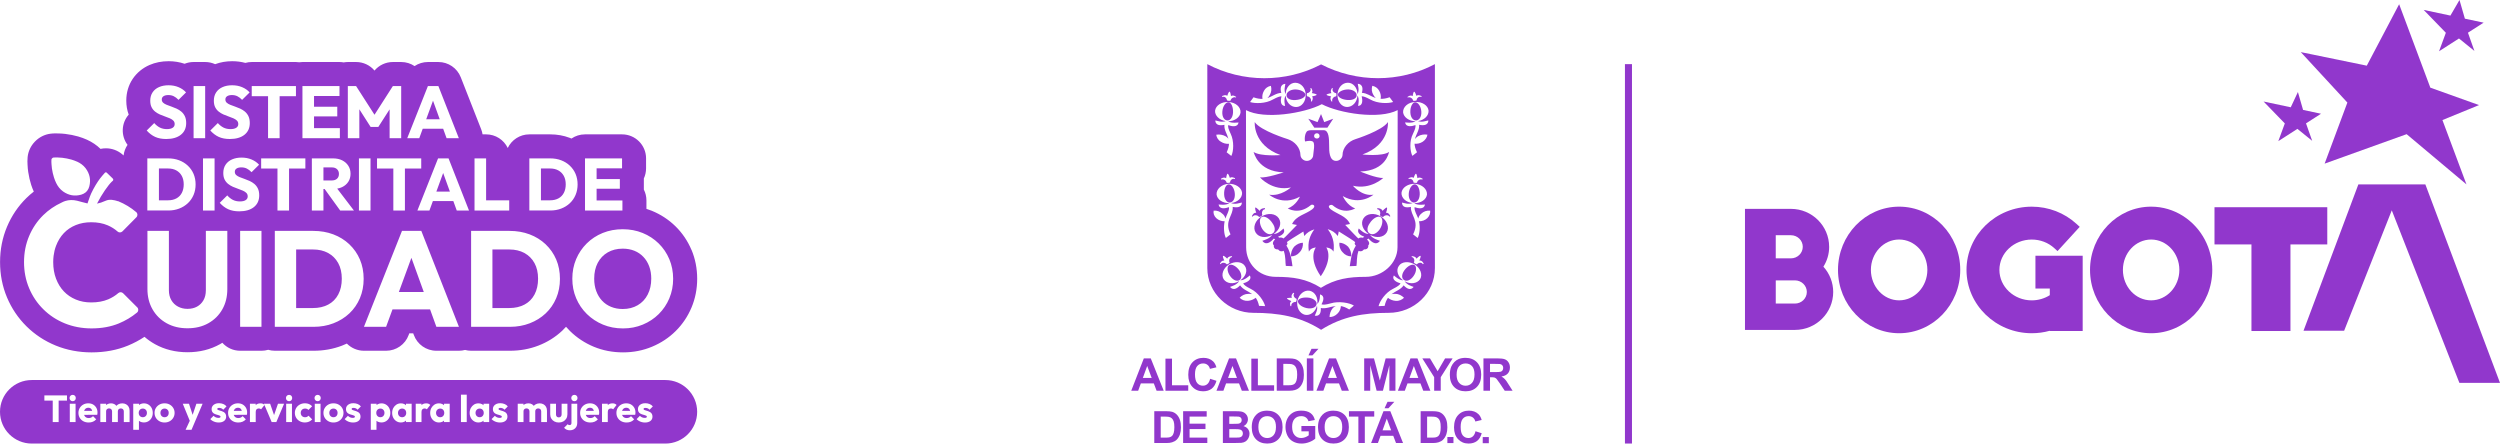 <?xml version="1.0" encoding="UTF-8"?>
<svg id="Capa_1" data-name="Capa 1" xmlns="http://www.w3.org/2000/svg" viewBox="0 0 1409.62 250.1">
  <defs>
    <style>
      .cls-1 {
        fill: #9137cc;
      }
    </style>
  </defs>
  <g>
    <g>
      <path class="cls-1" d="M135.38,230.21c-.33-.21-.74-.31-1.22-.31-.51,0-.95.12-1.33.35-.37.23-.66.56-.87.99-.07.13-.12.27-.16.41h4.51c-.04-.2-.1-.39-.17-.55-.17-.39-.43-.68-.76-.89Z"/>
      <path class="cls-1" d="M189.23,230.67c-.34-.21-.77-.31-1.22-.31s-.86.1-1.21.31c-.35.2-.63.49-.83.86-.2.37-.3.81-.3,1.28s.1.89.3,1.27c.2.37.48.66.83.87.35.21.75.31,1.21.31s.88-.1,1.23-.31c.36-.2.63-.49.82-.87s.29-.8.29-1.29-.1-.91-.3-1.27-.47-.64-.82-.85Z"/>
      <path class="cls-1" d="M94.01,230.67c-.34-.21-.77-.31-1.22-.31s-.86.1-1.21.31c-.35.2-.63.49-.83.86s-.3.81-.3,1.28.1.89.3,1.27c.2.37.48.66.83.87.35.21.75.31,1.21.31s.88-.1,1.23-.31c.36-.2.63-.49.82-.87s.29-.8.29-1.29-.1-.91-.3-1.27c-.2-.36-.47-.64-.82-.85Z"/>
      <path class="cls-1" d="M271.66,230.67c-.35-.21-.75-.31-1.2-.31s-.85.1-1.2.31c-.35.2-.62.49-.83.86-.21.37-.31.81-.31,1.28s.1.89.3,1.26c.2.37.48.66.83.87.35.21.75.32,1.19.32h0c.69,0,1.25-.22,1.68-.69.43-.47.64-1.05.64-1.76,0-.49-.1-.91-.29-1.28s-.46-.65-.81-.86Z"/>
      <path class="cls-1" d="M81.73,230.67c-.35-.21-.75-.31-1.2-.31s-.85.1-1.2.31c-.35.2-.62.49-.82.86s-.3.81-.3,1.28.1.89.29,1.26.47.66.82.87c.35.21.75.32,1.19.32s.87-.11,1.22-.32c.35-.21.62-.5.82-.87.2-.37.3-.77.3-1.26s-.1-.91-.3-1.28-.47-.65-.82-.86Z"/>
      <path class="cls-1" d="M249.4,230.67c-.35-.21-.75-.31-1.2-.31s-.85.1-1.2.31c-.35.2-.62.49-.83.86-.21.37-.31.81-.31,1.28s.1.89.3,1.26c.2.37.48.66.83.87.35.21.75.32,1.19.32.69,0,1.25-.23,1.68-.69.43-.47.64-1.05.64-1.76,0-.49-.1-.91-.29-1.28s-.46-.65-.81-.86Z"/>
      <path class="cls-1" d="M227.94,230.67c-.35-.21-.75-.31-1.2-.31s-.85.1-1.2.31c-.35.2-.62.49-.83.86-.21.37-.31.81-.31,1.28s.1.89.3,1.26.48.66.83.87c.35.21.75.32,1.19.32.69,0,1.25-.23,1.68-.69.43-.47.64-1.05.64-1.76,0-.49-.1-.91-.29-1.28s-.46-.65-.81-.86Z"/>
      <path class="cls-1" d="M215.67,230.67c-.35-.21-.75-.31-1.2-.31s-.85.1-1.2.31c-.35.2-.62.49-.82.86s-.3.81-.3,1.28.1.89.29,1.26.47.66.82.87c.35.21.75.32,1.19.32s.87-.11,1.22-.32c.35-.21.62-.5.82-.87.2-.37.3-.77.3-1.26s-.1-.91-.3-1.28-.47-.65-.82-.86Z"/>
      <path class="cls-1" d="M51.02,230.21c-.33-.21-.74-.31-1.22-.31-.51,0-.95.12-1.33.35-.37.23-.66.56-.87.99-.07.13-.12.27-.16.41h4.51c-.04-.2-.1-.39-.17-.55-.17-.39-.43-.68-.76-.89Z"/>
      <path class="cls-1" d="M333.89,230.21c-.33-.21-.74-.31-1.22-.31-.51,0-.95.12-1.33.35-.37.23-.66.56-.87.99-.07.13-.12.27-.16.41h4.51c-.04-.2-.1-.39-.17-.55-.17-.39-.43-.68-.76-.89Z"/>
      <path class="cls-1" d="M354.35,230.21c-.33-.21-.74-.31-1.22-.31-.51,0-.95.12-1.33.35-.37.23-.66.56-.87.99-.07.13-.12.27-.16.41h4.51c-.04-.2-.1-.39-.17-.55-.17-.39-.43-.68-.76-.89Z"/>
      <path class="cls-1" d="M375.18,214.28H17.91c-9.89,0-17.91,8.02-17.91,17.91s8.02,17.91,17.91,17.91h357.27c9.89,0,17.91-8.02,17.91-17.91s-8.02-17.91-17.91-17.91ZM37.77,225.87h-4.7v12.12h-3.34v-12.12h-4.71v-2.91h12.75v2.91ZM42.61,237.98h-3.26v-10.34h3.26v10.34ZM42.25,225.7c-.33.35-.75.52-1.26.52s-.94-.17-1.27-.52c-.33-.35-.5-.76-.5-1.27s.17-.94.5-1.28c.34-.34.76-.51,1.27-.51s.93.17,1.26.51c.33.34.49.78.49,1.28s-.16.92-.49,1.27ZM54.94,233.18c-.02.2-.06.44-.12.71l-7.4.02c.05.16.11.32.18.46.22.43.54.77.94,1,.41.23.89.35,1.44.35.51,0,.97-.09,1.38-.27.42-.18.78-.45,1.09-.8l1.79,1.79c-.51.6-1.13,1.04-1.85,1.34-.72.3-1.51.45-2.38.45-1.12,0-2.12-.23-2.99-.69-.87-.46-1.55-1.11-2.05-1.93-.49-.82-.74-1.75-.74-2.79s.24-1.96.73-2.78c.49-.82,1.15-1.46,1.99-1.93.84-.47,1.81-.7,2.83-.7s1.92.22,2.7.66h-.02c.78.45,1.39,1.06,1.84,1.84.45.78.67,1.67.67,2.68,0,.19,0,.38-.03.59ZM73.07,237.99h-3.26v-6.04c0-.52-.16-.93-.48-1.22-.32-.29-.71-.44-1.18-.44-.32,0-.61.07-.87.2-.26.13-.46.32-.61.56-.15.24-.22.54-.22.89v6.04h-3.26v-6.04c0-.52-.16-.93-.48-1.22-.32-.29-.71-.44-1.18-.44-.32,0-.61.07-.87.2-.26.13-.46.32-.61.56-.15.24-.22.54-.22.89v6.04h-3.26v-10.34h3.26v.77c.21-.19.45-.36.72-.5.61-.32,1.29-.48,2.06-.48.73,0,1.38.16,1.95.49.42.24.77.55,1.07.93.32-.36.69-.66,1.12-.89.64-.35,1.38-.52,2.18-.52s1.5.17,2.12.5h.01c.62.34,1.11.81,1.47,1.43.36.61.54,1.35.54,2.22v6.41ZM85.49,235.58c-.44.81-1.03,1.45-1.79,1.92-.76.47-1.63.7-2.61.7-.7,0-1.34-.13-1.92-.4-.31-.14-.58-.31-.83-.51v5.07h-3.21v-14.71h3.26v.71c.24-.19.5-.36.79-.5.59-.29,1.22-.43,1.92-.43.98,0,1.85.23,2.61.7h-.01c.76.46,1.36,1.1,1.79,1.91s.65,1.73.65,2.77-.22,1.96-.65,2.77ZM97.7,235.57c-.49.83-1.17,1.47-2.02,1.95-.85.47-1.83.71-2.89.71s-2.02-.23-2.88-.71c-.86-.48-1.53-1.13-2.03-1.95-.49-.83-.74-1.74-.74-2.77s.24-1.94.74-2.75c.49-.81,1.17-1.45,2.02-1.93.85-.47,1.82-.71,2.89-.71s2.04.23,2.89.7c.85.47,1.52,1.11,2.02,1.93s.75,1.74.75,2.76-.25,1.95-.75,2.77ZM109.82,238.03l-1.83,4.32h-3.35l2.36-5.08-3.95-9.63h3.51l2.06,6.28,2.11-6.28h3.51l-4.42,10.39ZM122.78,230.14c-.19.11-.28.26-.28.46,0,.21.12.38.36.51.24.13.56.24.94.34.38.1.78.22,1.21.36.42.14.83.33,1.21.57.39.24.7.57.94.97.24.41.36.94.36,1.59,0,1-.38,1.8-1.14,2.4-.76.59-1.79.89-3.08.89-.61,0-1.21-.07-1.8-.23-.59-.16-1.14-.38-1.64-.67-.51-.29-.94-.63-1.29-1.01l1.85-1.87c.34.37.74.65,1.21.86.47.21.98.31,1.53.31.38,0,.67-.06.88-.17.21-.12.31-.27.31-.47,0-.26-.12-.46-.37-.59s-.57-.25-.95-.36c-.38-.11-.78-.22-1.21-.35-.42-.13-.83-.3-1.21-.53-.39-.23-.7-.55-.94-.95-.24-.4-.36-.92-.36-1.54,0-.66.17-1.24.51-1.73.34-.49.83-.88,1.45-1.16.62-.29,1.31-.43,2.19-.43s1.7.16,2.44.46c.75.3,1.35.75,1.82,1.35l-1.85,1.87c-.33-.38-.7-.65-1.1-.81-.4-.15-.81-.23-1.18-.23s-.65.05-.83.16h.02ZM139.31,233.18c-.02.2-.06.44-.12.71l-7.4.02c.05.16.11.32.18.46.22.43.54.77.94,1,.41.23.89.35,1.44.35.51,0,.97-.09,1.38-.27.42-.18.78-.45,1.09-.8l1.79,1.79c-.51.6-1.13,1.04-1.85,1.34-.72.3-1.51.45-2.38.45-1.12,0-2.12-.23-2.99-.69-.87-.46-1.55-1.11-2.05-1.93-.49-.82-.74-1.75-.74-2.79s.24-1.96.73-2.78,1.15-1.46,1.99-1.93c.84-.47,1.81-.7,2.83-.7s1.92.22,2.7.66h-.02c.78.45,1.39,1.06,1.84,1.84.45.78.67,1.67.67,2.68,0,.19-.01.38-.03.59ZM155.81,237.99h-2.62l-4.07-9.61-1.91,2.41c-.14-.15-.32-.27-.53-.36-.21-.09-.45-.13-.72-.13-.54,0-.97.17-1.29.5-.32.33-.48.83-.48,1.5v5.68h-3.26v-10.34h3.26v.79c.64-.67,1.52-1,2.66-1,.5,0,.93.07,1.31.22.35.14.65.35.92.63l-.27-.64h3.51l2.21,6.4h0s2.21-6.39,2.21-6.39h3.45l-4.38,10.34ZM164.62,237.98h-3.26v-10.34h3.26v10.34ZM164.26,225.7c-.33.35-.75.52-1.26.52s-.94-.17-1.27-.52c-.33-.35-.5-.76-.5-1.27s.17-.94.5-1.28c.34-.34.76-.51,1.27-.51s.93.17,1.26.51c.33.34.49.78.49,1.28s-.16.92-.49,1.27ZM174.2,237.77c-.68.29-1.44.44-2.28.44-1.06,0-2.02-.23-2.89-.7-.86-.47-1.54-1.12-2.04-1.94-.49-.83-.74-1.73-.74-2.77s.26-1.96.76-2.78,1.18-1.46,2.05-1.93c.87-.47,1.84-.7,2.92-.7.8,0,1.55.14,2.22.42.68.28,1.27.7,1.8,1.25l-2.09,2.09c-.24-.27-.52-.47-.84-.6s-.69-.19-1.1-.19c-.47,0-.89.1-1.25.31-.36.2-.64.49-.85.85-.21.37-.31.78-.31,1.27s.1.91.31,1.28c.2.37.49.66.86.87.36.21.78.32,1.23.32s.81-.07,1.14-.22v-.02c.34-.15.63-.36.87-.63l2.06,2.09c-.54.57-1.15,1-1.83,1.29ZM180.74,237.98h-3.26v-10.34h3.26v10.34ZM180.37,225.7c-.33.35-.75.52-1.26.52s-.94-.17-1.27-.52c-.33-.35-.5-.76-.5-1.27s.17-.94.5-1.28c.34-.34.76-.51,1.27-.51s.93.17,1.26.51c.33.34.49.78.49,1.28s-.16.92-.49,1.27ZM192.93,235.57c-.49.83-1.17,1.47-2.02,1.95-.85.47-1.83.71-2.89.71s-2.02-.23-2.88-.71-1.53-1.13-2.03-1.95c-.49-.83-.74-1.74-.74-2.77s.24-1.94.74-2.75c.49-.81,1.17-1.45,2.02-1.93.85-.47,1.82-.71,2.89-.71s2.04.23,2.89.7c.85.47,1.52,1.11,2.02,1.93s.75,1.74.75,2.76-.25,1.95-.75,2.77ZM198.54,230.14c-.19.11-.28.26-.28.46,0,.21.12.38.36.51s.56.24.94.34c.38.1.78.22,1.21.36.42.14.83.33,1.21.57.39.24.7.57.94.97.24.41.36.94.36,1.59,0,1-.38,1.8-1.14,2.4-.76.59-1.79.89-3.08.89-.61,0-1.21-.07-1.8-.23-.59-.16-1.14-.38-1.64-.67-.51-.29-.94-.63-1.29-1.01l1.85-1.87c.34.37.74.65,1.21.86.47.21.98.31,1.53.31.38,0,.67-.06.88-.17.21-.12.31-.27.31-.47,0-.26-.12-.46-.37-.59s-.57-.25-.95-.36c-.38-.11-.78-.22-1.21-.35-.42-.13-.83-.3-1.21-.53-.39-.23-.7-.55-.94-.95-.24-.4-.36-.92-.36-1.54,0-.66.17-1.24.51-1.73.34-.49.83-.88,1.45-1.16.62-.29,1.31-.43,2.19-.43s1.7.16,2.44.46c.75.3,1.35.75,1.82,1.35l-1.85,1.87c-.33-.38-.7-.65-1.1-.81-.4-.15-.81-.23-1.18-.23s-.65.05-.83.16h.02ZM219.43,235.58c-.44.81-1.03,1.45-1.79,1.92-.76.47-1.63.7-2.61.7-.7,0-1.34-.13-1.92-.4-.31-.14-.58-.31-.83-.51v5.07h-3.21v-14.71h3.26v.71c.24-.19.5-.36.79-.5.59-.29,1.22-.43,1.92-.43.98,0,1.85.23,2.61.7h-.01c.76.46,1.36,1.1,1.79,1.91s.65,1.73.65,2.77-.22,1.96-.65,2.77ZM232.11,238h-3.19v-.85c-.28.26-.59.49-.96.66-.56.26-1.19.4-1.89.4-.95,0-1.8-.23-2.54-.7-.75-.47-1.34-1.11-1.77-1.92s-.65-1.73-.65-2.77.22-1.96.65-2.77c.44-.81,1.03-1.45,1.77-1.92.74-.47,1.59-.7,2.54-.7.69,0,1.32.13,1.88.4.37.18.69.4.97.67v-.84h3.19v10.34ZM240.15,230.43c-.21-.09-.45-.13-.72-.13-.54,0-.97.17-1.29.5-.32.33-.48.83-.48,1.5v5.68h-3.26v-10.34h3.26v.79c.64-.67,1.52-1,2.66-1,.5,0,.93.07,1.31.22s.71.38.99.69l-1.94,2.45c-.14-.15-.32-.27-.53-.36ZM253.56,238h-3.19v-.85c-.28.26-.59.49-.96.66-.56.26-1.19.4-1.89.4-.95,0-1.8-.23-2.54-.7-.75-.47-1.34-1.11-1.77-1.92s-.65-1.73-.65-2.77.22-1.96.65-2.77c.44-.81,1.03-1.45,1.77-1.92.74-.47,1.59-.7,2.54-.7.69,0,1.32.13,1.88.4.37.18.69.4.97.67v-.84h3.19v10.34ZM263.17,237.98h-3.26v-15.45h3.26v15.45ZM275.82,238h-3.19v-.85c-.28.26-.59.49-.96.66-.56.26-1.19.4-1.89.4-.95,0-1.8-.23-2.54-.7-.75-.47-1.34-1.11-1.77-1.92s-.65-1.73-.65-2.77.22-1.96.65-2.77c.44-.81,1.03-1.45,1.77-1.92.74-.47,1.59-.7,2.54-.7.69,0,1.32.13,1.88.4.37.18.69.4.97.67v-.84h3.19v10.34ZM281.38,230.14c-.19.11-.28.26-.28.46,0,.21.12.38.36.51s.56.24.94.34c.38.1.78.22,1.21.36.42.14.83.33,1.21.57.39.24.7.57.94.97.24.41.36.94.36,1.59,0,1-.38,1.8-1.14,2.4-.76.59-1.79.89-3.08.89-.61,0-1.21-.07-1.8-.23-.59-.16-1.14-.38-1.64-.67-.51-.29-.94-.63-1.29-1.01l1.85-1.87c.34.37.74.65,1.21.86.47.21.98.31,1.53.31.38,0,.67-.06.88-.17.21-.12.31-.27.31-.47,0-.26-.12-.46-.37-.59s-.57-.25-.95-.36c-.38-.11-.78-.22-1.21-.35-.42-.13-.83-.3-1.21-.53-.39-.23-.7-.55-.94-.95-.24-.4-.36-.92-.36-1.54,0-.66.17-1.24.51-1.73s.83-.88,1.45-1.16c.62-.29,1.31-.43,2.19-.43s1.7.16,2.44.46c.75.3,1.35.75,1.82,1.35l-1.85,1.87c-.33-.38-.7-.65-1.1-.81-.4-.15-.81-.23-1.18-.23s-.65.05-.83.16h.02ZM308.42,237.99h-3.26v-6.04c0-.52-.16-.93-.48-1.22-.32-.29-.71-.44-1.18-.44-.32,0-.61.07-.87.2-.26.13-.46.32-.61.56-.15.24-.22.54-.22.89v6.04h-3.26v-6.04c0-.52-.16-.93-.48-1.22-.32-.29-.71-.44-1.18-.44-.32,0-.61.07-.87.2-.26.13-.46.32-.61.56-.15.24-.22.54-.22.89v6.04h-3.26v-10.34h3.26v.77c.21-.19.45-.36.72-.5.61-.32,1.29-.48,2.06-.48.73,0,1.38.16,1.95.49.42.24.77.55,1.07.93.32-.36.69-.66,1.12-.89.64-.35,1.38-.52,2.18-.52s1.5.17,2.12.5h0c.62.34,1.11.81,1.47,1.43.36.61.54,1.35.54,2.22v6.41ZM315.09,238.23c-.95,0-1.79-.2-2.52-.59s-1.3-.93-1.71-1.62c-.41-.68-.62-1.48-.62-2.37v-6h3.26v5.96c0,.36.06.66.18.92s.3.46.54.6c.24.14.53.21.87.21.48,0,.87-.15,1.15-.46.29-.31.43-.73.43-1.27v-5.96h3.26v5.98c0,.9-.21,1.7-.62,2.39h-.01c-.41.69-.98,1.23-1.7,1.62-.72.39-1.56.59-2.51.59ZM325.48,238.51c0,.84-.18,1.56-.53,2.17-.36.61-.84,1.09-1.46,1.43-.62.34-1.33.51-2.12.51s-1.39-.12-1.92-.37c-.52-.24-.98-.6-1.38-1.05l2.02-2.02c.16.18.32.31.48.39.16.08.35.12.56.12.32,0,.57-.1.78-.28.21-.18.31-.47.31-.85h0v-10.93h3.26v10.88ZM325.14,225.7c-.33.35-.75.52-1.26.52s-.94-.17-1.27-.52c-.33-.35-.5-.76-.5-1.27s.17-.94.5-1.28c.34-.34.76-.51,1.27-.51s.93.17,1.26.51c.33.34.49.78.49,1.28s-.16.92-.49,1.27ZM337.81,233.18c-.02.2-.06.44-.12.71l-7.4.02c.05.16.11.32.18.46.22.43.54.77.94,1,.41.23.89.35,1.44.35.51,0,.97-.09,1.38-.27.42-.18.78-.45,1.09-.8l1.79,1.79c-.51.6-1.13,1.04-1.85,1.34-.72.3-1.51.45-2.38.45-1.12,0-2.12-.23-2.99-.69-.87-.46-1.55-1.11-2.05-1.93-.49-.82-.74-1.75-.74-2.79s.24-1.96.73-2.78,1.15-1.46,1.99-1.93c.84-.47,1.81-.7,2.83-.7s1.92.22,2.7.66h-.02c.78.45,1.39,1.06,1.84,1.84.45.78.67,1.67.67,2.68,0,.19-.01.38-.03.59ZM345.19,230.43c-.21-.09-.45-.13-.72-.13-.54,0-.97.17-1.29.5-.32.33-.48.83-.48,1.5v5.68h-3.26v-10.34h3.26v.79c.64-.67,1.52-1,2.66-1,.5,0,.93.07,1.31.22s.71.38.99.69l-1.94,2.45c-.14-.15-.32-.27-.53-.36ZM358.27,233.18c-.02.2-.06.44-.12.71l-7.4.02c.05.16.11.32.18.46.22.43.54.77.94,1,.41.23.89.35,1.44.35.51,0,.97-.09,1.38-.27.42-.18.78-.45,1.09-.8l1.79,1.79c-.51.6-1.13,1.04-1.85,1.34-.72.3-1.51.45-2.38.45-1.12,0-2.12-.23-2.99-.69-.87-.46-1.55-1.11-2.05-1.93-.49-.82-.74-1.75-.74-2.79s.24-1.96.73-2.78,1.15-1.46,1.99-1.93c.84-.47,1.81-.7,2.83-.7s1.92.22,2.7.66h-.02c.78.45,1.39,1.06,1.84,1.84.45.78.67,1.67.67,2.68,0,.19-.01.38-.03.59ZM363.22,231.12c.24.13.56.24.94.34.38.1.78.22,1.21.36.42.14.83.33,1.21.57h.02c.39.24.7.57.94.97.24.41.36.94.36,1.59,0,1-.38,1.8-1.14,2.4-.76.59-1.79.89-3.08.89-.61,0-1.21-.07-1.8-.23-.59-.16-1.14-.38-1.64-.67-.51-.29-.94-.63-1.29-1.01l1.85-1.87c.34.37.74.65,1.21.86.47.21.98.31,1.53.31.38,0,.67-.06.88-.17.21-.12.31-.27.31-.47,0-.26-.12-.46-.37-.59s-.57-.25-.95-.36-.78-.22-1.21-.35c-.42-.13-.83-.3-1.21-.53-.39-.23-.7-.55-.94-.95-.24-.4-.36-.92-.36-1.54,0-.66.17-1.24.51-1.73s.83-.88,1.45-1.16c.62-.29,1.31-.43,2.19-.43s1.7.16,2.44.46c.75.3,1.35.75,1.82,1.35l-1.85,1.87c-.33-.38-.7-.65-1.1-.81-.4-.15-.81-.23-1.18-.23s-.65.05-.83.16c-.19.11-.28.26-.28.46,0,.21.12.38.36.51Z"/>
    </g>
    <g>
      <polygon class="cls-1" points="246.04 108.03 253.67 108.03 249.88 97.55 246.04 108.03"/>
      <path class="cls-1" d="M295.69,142.66c-2.42-1.33-5.27-1.99-8.54-1.99h-9.5v33.02h9.5c3.27,0,6.13-.65,8.58-1.95,2.45-1.3,4.34-3.21,5.67-5.71,1.33-2.51,1.99-5.47,1.99-8.89s-.68-6.36-2.03-8.81c-1.35-2.45-3.24-4.34-5.67-5.67Z"/>
      <polygon class="cls-1" points="224.89 164.66 224.9 164.66 238.95 164.66 231.97 145.37 224.89 164.66"/>
      <path class="cls-1" d="M185.02,142.66c-2.42-1.33-5.27-1.99-8.54-1.99h-9.5v33.02h9.5c3.27,0,6.13-.65,8.58-1.95,2.45-1.3,4.34-3.21,5.67-5.71,1.33-2.51,1.99-5.47,1.99-8.89s-.68-6.36-2.03-8.81-3.24-4.34-5.67-5.67Z"/>
      <path class="cls-1" d="M182.37,94.39v7.36h4.66c1.31,0,2.31-.33,3.02-1,.71-.66,1.06-1.56,1.06-2.7,0-1.05-.35-1.93-1.04-2.62-.7-.69-1.7-1.04-3-1.04h-4.7Z"/>
      <polygon class="cls-1" points="244.15 56.77 240.31 67.25 247.94 67.25 244.15 56.77"/>
      <path class="cls-1" d="M362.77,144.84c-1.43-1.51-3.12-2.66-5.09-3.45-1.97-.79-4.15-1.19-6.55-1.19-3.22,0-6.04.71-8.47,2.11-2.43,1.41-4.3,3.37-5.63,5.9-1.33,2.53-1.99,5.51-1.99,8.93,0,2.55.38,4.88,1.15,6.97.77,2.09,1.86,3.89,3.26,5.4,1.4,1.51,3.1,2.67,5.09,3.49s4.19,1.23,6.59,1.23c3.21,0,6.03-.72,8.46-2.15,2.42-1.42,4.3-3.43,5.63-6.01v-.02c1.33-2.57,1.99-5.55,1.99-8.92,0-2.55-.38-4.86-1.15-6.93-.76-2.07-1.86-3.85-3.29-5.36Z"/>
      <path class="cls-1" d="M314.81,96.08c-1.32-.72-2.86-1.08-4.64-1.08h-5.16v17.94h5.16c1.77,0,3.33-.35,4.66-1.06,1.33-.71,2.36-1.74,3.08-3.1s1.08-2.97,1.08-4.83-.37-3.46-1.1-4.79c-.74-1.33-1.76-2.36-3.08-3.08Z"/>
      <path class="cls-1" d="M389.9,140.86l-.02.04c-2.12-5.04-5.16-9.52-9.02-13.31-3.83-3.75-8.34-6.7-13.41-8.77-.97-.4-1.96-.74-2.96-1.06v-4.74c0-2.21-.53-4.29-1.46-6.13v-6.27c.8-1.73,1.25-3.66,1.25-5.7v-5.62c0-7.48-6.06-13.54-13.54-13.54h-20.89c-2.83,0-5.46.87-7.63,2.36-.35-.15-.69-.29-1.04-.42-3.4-1.28-7.07-1.94-10.92-1.94h-11.78c-5.38,0-10.01,3.14-12.19,7.68-2.19-4.54-6.82-7.68-12.19-7.68h-2.01c-.15-.95-.4-1.89-.76-2.81l-11.53-29.38c-2.03-5.19-7.04-8.6-12.61-8.6h-5.91c-2.74,0-5.35.83-7.53,2.29-2.15-1.45-4.75-2.29-7.53-2.29h-4.7c-4.03,0-7.81,1.79-10.36,4.82-2.55-3.04-6.34-4.82-10.36-4.82h-4.66c-.8,0-1.59.08-2.35.22-.77-.13-1.55-.22-2.35-.22h-20.89c-.62,0-1.23.06-1.83.14-.6-.08-1.21-.14-1.83-.14h-24.93c-1.25,0-2.46.18-3.61.5-2.37-.63-4.85-.96-7.42-.96-3.44,0-6.67.57-9.63,1.68-1.71-.78-3.6-1.22-5.6-1.22h-6.53c-1.8,0-3.51.36-5.07.99-2.85-.96-5.87-1.45-9.03-1.45-3.89,0-7.53.73-10.79,2.15-3.89,1.7-7.16,4.41-9.47,7.85-2.36,3.52-3.6,7.74-3.6,12.2,0,2.86.46,5.51,1.37,7.92-4.23,4.81-4.49,11.94-.66,17.05-1.19,1.75-1.98,3.79-2.24,5.99l-.04-.04c-.26-.25-.53-.5-.81-.73-2.56-2.11-5.79-3.28-9.1-3.28-1.03,0-2.05.11-3.04.33-2.16-2.11-4.73-3.85-7.68-5.19-1.55-.7-3.22-1.31-4.95-1.81-2.25-.65-4.63-1.12-7.29-1.45-1.25-.15-2.56-.24-3.89-.26h-.38c-.38-.02-.76-.03-1.14-.03-1.06,0-2.04.06-2.98.19-3.24.43-6.24,1.95-8.54,4.29,0,0-.19.2-.28.29-2.25,2.36-3.65,5.39-3.98,8.6-.18,1.71-.1,3.16-.05,4.12l.02.38c.06,1.36.18,2.64.37,3.89.4,2.63.94,5,1.66,7.23.42,1.33.93,2.59,1.48,3.82-1.44,1.12-2.81,2.32-4.12,3.6-4.69,4.59-8.38,10.06-10.98,16.23C1.35,134.04.03,140.74.03,147.78s1.32,13.75,3.92,19.93c2.59,6.16,6.29,11.64,10.98,16.28,4.7,4.65,10.25,8.3,16.49,10.85,6.28,2.56,13.07,3.85,20.18,3.85,7.49,0,14.4-1.29,20.56-3.83,3.28-1.35,6.4-3.01,9.31-4.94,1.8,1.57,3.77,2.95,5.92,4.15,5.42,3.01,11.59,4.54,18.34,4.54s12.94-1.53,18.34-4.56c.44-.25.86-.52,1.29-.78,2.48,2.76,6.06,4.5,10.06,4.5h12.03c1.31,0,2.56-.19,3.76-.54,1.19.34,2.45.54,3.76.54h21.83c5.69,0,11.1-.97,16.09-2.9.91-.35,1.8-.74,2.68-1.15,2.52,2.56,5.99,4.05,9.65,4.05h12.49c5.68,0,10.76-3.54,12.71-8.88l.34-.93h2.24l.32.87c1.94,5.36,7.03,8.94,12.73,8.94h12.72c1.18,0,2.34-.16,3.45-.45,1.09.28,2.23.45,3.42.45h21.83c5.69,0,11.1-.97,16.09-2.9,5.07-1.95,9.58-4.77,13.41-8.36.76-.72,1.49-1.47,2.19-2.25.72.84,1.48,1.65,2.27,2.43,3.84,3.76,8.34,6.73,13.37,8.82,5.09,2.11,10.63,3.18,16.49,3.18s11.25-1.07,16.33-3.18c5.06-2.1,9.55-5.06,13.35-8.83,3.81-3.77,6.81-8.23,8.93-13.25,2.13-5.05,3.21-10.52,3.21-16.25s-1.08-11.27-3.21-16.32ZM29,89.98c.03-.28.18-.53.39-.73h.01c.19-.22.44-.37.72-.41.82-.11,1.67-.05,2.52-.04.82.01,1.65.06,2.46.16,1.76.22,3.49.53,5.17,1.02,1.06.31,2.1.68,3.12,1.14v-.02c1.88.85,3.54,2.02,4.81,3.67.04.06.09.11.13.17,2.26,3.05,2.97,6.43,2.03,10.12-.23.9-.61,1.74-1.18,2.48-.06.08-.25.29-.45.49-.2.21-.4.4-.48.47-.72.58-1.55.99-2.44,1.25-3.66,1.05-7.05.43-10.17-1.74-.06-.04-.11-.09-.17-.13-1.68-1.22-2.9-2.84-3.81-4.71-.49-1.01-.89-2.04-1.23-3.09-.54-1.66-.9-3.38-1.17-5.13-.12-.81-.19-1.63-.23-2.45-.03-.85-.12-1.7-.03-2.52ZM77.26,176.23c-3.07,2.54-6.49,4.58-10.27,6.14-4.47,1.84-9.54,2.8-15.4,2.8-5.39,0-10.48-.98-15.08-2.85-4.6-1.88-8.63-4.52-12.07-7.93-3.45-3.4-6.12-7.37-8.03-11.91-1.91-4.54-2.86-9.43-2.86-14.68s.95-10.15,2.86-14.68c1.91-4.53,4.57-8.47,7.98-11.81,2.99-2.92,6.44-5.29,10.34-7.09.68-.37,1.38-.67,2.1-.9,2.05-.64,4.28-.7,6.62-.14,2.17.51,3.99,1.15,5.88,1.53,1.01-3.18,1.89-5.22,2.1-5.67,1.56-3.34,3.5-6.44,4.94-8.35.71-.95,2.04-2.47,2.76-3.27.27-.31.72-.34,1.04-.08l2.87,2.79.56.55c.38.37.34,1.02-.07,1.34-.09.07-.18.14-.25.2-.07.06-.16.14-.24.22-1.92,1.79-5.71,7.13-8.33,12.37,1.42-.26,2.99-.76,4.82-1.6,2.26-1.04,4.81-.46,6.97.24h.17c3.78,1.56,7.16,3.61,10.13,6.14.89.75.92,2.1.11,2.92l-1.45,1.46-6.42,6.49c-.74.74-1.94.8-2.72.1-1.62-1.44-3.48-2.61-5.57-3.51-2.7-1.16-5.82-1.74-9.36-1.74-3.13,0-6.02.53-8.64,1.59-2.63,1.06-4.88,2.57-6.75,4.55-1.88,1.98-3.34,4.37-4.4,7.16-.67,1.76-1.12,3.64-1.37,5.62-.15,1.16-.22,2.35-.22,3.58,0,3.41.53,6.52,1.59,9.31,1.06,2.8,2.52,5.18,4.4,7.16,1.87,1.98,4.12,3.51,6.75,4.6,2.62,1.1,5.5,1.64,8.64,1.64,3.68,0,6.88-.58,9.61-1.74,2.14-.91,4.05-2.09,5.73-3.55.78-.68,1.96-.62,2.69.11l7.96,7.96v-.02c.83.83.79,2.2-.12,2.95ZM329.85,89.31h20.89v5.62h-14.35v6.03h13.11v5.45h-13.11v6.62h14.56v5.66h-21.1v-29.38ZM267.56,89.31h6.53v23.63h13.03v5.75h-19.56v-29.38ZM241.27,48.53h5.91l11.53,29.38h-6.91l-1.93-5.33h-11.52l-1.95,5.33h-6.78l11.65-29.38ZM237.51,89.31v5.7h-9.2v23.68h-6.53v-23.68h-9.2v-5.7h24.93ZM196.12,48.53h4.66l10.38,16.17,10.35-16.17h4.7v29.38h-6.53v-16.25l-6.37,9.92h-4.33l-6.37-9.97v16.3h-6.49v-29.38ZM208.92,89.31v29.38h-6.53v-29.38h6.53ZM196.4,93.47c.83,1.3,1.25,2.76,1.25,4.49s-.42,3.23-1.25,4.52c-.84,1.29-2,2.3-3.5,3.02h0c-.84.4-1.76.68-2.76.86l9.41,12.33h-7.74l-8.76-12.11h-.68v12.11h-6.53v-29.38h11.99c1.94,0,3.65.37,5.12,1.1,1.47.74,2.62,1.76,3.45,3.06ZM170.53,48.53h20.89v5.61h-14.36v6.04h13.11v5.45h-13.11v6.62h14.57v5.66h-21.1v-29.38ZM141.94,48.53h24.93v5.7h-9.2v23.68h-6.53v-23.68h-9.2v-5.7ZM133.6,68.01c-.5-.5-1.16-.93-1.98-1.29-.81-.36-1.72-.71-2.7-1.04-.98-.33-1.96-.71-2.93-1.14-.97-.43-1.86-.97-2.68-1.62-.82-.66-1.48-1.47-1.98-2.46-.5-.98-.75-2.22-.75-3.72,0-1.8.44-3.36,1.31-4.66.87-1.31,2.09-2.3,3.64-2.98,1.55-.68,3.32-1.02,5.37-1.02s3.93.36,5.64,1.08c1.7.72,3.11,1.7,4.22,2.95l-4.24,4.2c-.88-.92-1.78-1.6-2.68-2.04-.9-.45-1.93-.67-3.06-.67s-2.03.21-2.7.64c-.67.43-1,1.05-1,1.85,0,.75.25,1.35.75,1.81s1.16.86,1.98,1.19,1.72.67,2.71,1c.98.34,1.96.73,2.93,1.17.97.45,1.86,1.01,2.68,1.69h-.02c.82.69,1.48,1.55,1.98,2.59.5,1.04.75,2.32.75,3.85,0,2.81-1,5-3,6.6-2,1.59-4.76,2.39-8.28,2.39-2.41,0-4.49-.4-6.22-1.19-1.73-.79-3.32-1.99-4.76-3.6l4.24-4.2c.94,1.08,1.99,1.92,3.14,2.52,1.16.59,2.49.89,4.02.89,1.39,0,2.47-.25,3.23-.75s1.14-1.19,1.14-2.08c0-.81-.25-1.46-.75-1.96ZM120.99,89.31v29.38h-6.53v-29.38h6.53ZM109.15,48.53h6.53v29.38h-6.53v-29.38ZM86.96,69.39c.94,1.08,1.99,1.92,3.14,2.52,1.16.59,2.49.89,4.02.89,1.39,0,2.47-.25,3.23-.75.76-.5,1.14-1.19,1.14-2.08,0-.81-.25-1.46-.75-1.96s-1.16-.93-1.98-1.29c-.81-.36-1.72-.71-2.7-1.04-.98-.33-1.96-.71-2.93-1.14-.97-.43-1.86-.97-2.68-1.62-.82-.66-1.48-1.47-1.98-2.46-.5-.98-.75-2.22-.75-3.72,0-1.8.44-3.36,1.31-4.66.87-1.31,2.09-2.3,3.64-2.98,1.56-.68,3.32-1.02,5.37-1.02s3.93.36,5.64,1.08c1.7.72,3.11,1.7,4.22,2.95l-4.24,4.2c-.88-.92-1.78-1.6-2.68-2.04-.9-.45-1.93-.67-3.06-.67s-2.03.21-2.7.64c-.67.43-1,1.05-1,1.85,0,.75.25,1.35.75,1.81s1.16.86,1.98,1.19c.81.33,1.71.67,2.7,1,.98.34,1.96.73,2.93,1.17.97.45,1.86,1.01,2.68,1.69h-.01c.82.69,1.48,1.55,1.98,2.59.5,1.04.75,2.32.75,3.85,0,2.81-1,5-3,6.6-2,1.59-4.76,2.39-8.28,2.39-2.41,0-4.49-.4-6.22-1.19-1.73-.79-3.32-1.99-4.76-3.6l4.24-4.2ZM83.07,89.31h11.78c2.22,0,4.27.35,6.14,1.06,1.87.71,3.51,1.72,4.91,3.04,1.4,1.32,2.49,2.87,3.25,4.66.76,1.79,1.14,3.79,1.14,5.93s-.38,4.11-1.14,5.91c-.77,1.8-1.84,3.36-3.23,4.66-1.39,1.31-3.02,2.32-4.89,3.04-1.88.72-3.91,1.08-6.1,1.08h-11.86v-29.38ZM128.17,163.05c0,4.29-.94,8.09-2.83,11.41-1.89,3.32-4.52,5.92-7.89,7.81-3.37,1.89-7.28,2.83-11.72,2.83s-8.36-.94-11.76-2.83c-3.4-1.89-6.05-4.5-7.97-7.85-1.91-3.34-2.87-7.16-2.87-11.45v-32.79h12.1v33.48c0,2.14.46,4.01,1.38,5.59.92,1.58,2.18,2.8,3.79,3.64,1.6.84,3.28,1.26,5.32,1.26s3.83-.42,5.36-1.26c1.53-.84,2.75-2.04,3.64-3.6.89-1.55,1.34-3.4,1.34-5.55h.01v-33.55h12.1v32.86ZM128.66,117.97c-1.73-.79-3.32-1.99-4.76-3.6l4.24-4.2c.94,1.08,1.99,1.92,3.14,2.52,1.16.59,2.49.89,4.02.89,1.39,0,2.47-.25,3.23-.75.76-.5,1.14-1.19,1.14-2.08,0-.81-.25-1.46-.75-1.96s-1.16-.93-1.98-1.29c-.81-.36-1.72-.71-2.7-1.04-.98-.33-1.96-.71-2.93-1.14-.97-.43-1.86-.97-2.68-1.62-.82-.66-1.48-1.47-1.98-2.46-.5-.98-.75-2.22-.75-3.72,0-1.8.44-3.36,1.31-4.66.87-1.31,2.09-2.3,3.64-2.98,1.56-.68,3.32-1.02,5.37-1.02s3.93.36,5.64,1.08c1.7.72,3.11,1.7,4.22,2.95l-4.24,4.2c-.88-.92-1.78-1.6-2.68-2.04-.9-.45-1.93-.67-3.06-.67s-2.03.21-2.7.64-1,1.05-1,1.85c0,.75.25,1.35.75,1.81.5.46,1.16.86,1.98,1.19.81.33,1.71.67,2.7,1,.98.34,1.96.73,2.93,1.17.97.45,1.86,1.01,2.68,1.69h-.01c.82.69,1.48,1.55,1.98,2.59.5,1.04.75,2.32.75,3.85,0,2.81-1,5-3,6.6-2,1.59-4.76,2.39-8.28,2.39-2.41,0-4.49-.4-6.22-1.19ZM147.43,184.27h-12.03v-54.09h12.03v54.09ZM147.25,95.01v-5.7h24.93v5.7h-9.2v23.68h-6.53v-23.68h-9.2ZM202.94,168.12c-1.41,3.32-3.39,6.18-5.94,8.58-2.55,2.4-5.55,4.26-9,5.59-3.44,1.33-7.19,1.99-11.22,1.99h-21.83v-54.09h21.68c4.09,0,7.85.65,11.3,1.95,3.45,1.3,6.46,3.16,9.04,5.59h-.01c2.58,2.44,4.57,5.3,5.98,8.59,1.41,3.3,2.11,6.99,2.11,10.92s-.71,7.56-2.11,10.88ZM246.05,184.27l-3.55-9.81h-21.2l-3.6,9.81h-12.49l21.45-54.09h10.89l21.22,54.09h-12.72ZM257.53,118.69l-1.93-5.33h-11.52l-1.95,5.33h-6.78l11.65-29.38h5.91l11.53,29.38h-6.91ZM313.62,168.12c-1.41,3.32-3.39,6.18-5.94,8.58-2.55,2.4-5.55,4.26-9,5.59-3.44,1.33-7.19,1.99-11.22,1.99h-21.83v-54.09h21.68c4.09,0,7.85.65,11.3,1.95s6.46,3.16,9.04,5.59h-.01c2.58,2.44,4.57,5.3,5.98,8.59,1.41,3.3,2.11,6.99,2.11,10.92s-.71,7.56-2.11,10.88ZM321.32,114.57c-1.39,1.31-3.02,2.32-4.89,3.04-1.88.72-3.91,1.08-6.1,1.08h-11.86v-29.38h11.78c2.22,0,4.27.35,6.14,1.06,1.87.71,3.51,1.72,4.91,3.04h-.01c1.4,1.32,2.49,2.87,3.25,4.66.76,1.79,1.14,3.79,1.14,5.93s-.38,4.11-1.14,5.91-1.83,3.36-3.22,4.66ZM377.41,168.2c-1.44,3.4-3.43,6.36-5.98,8.89-2.55,2.53-5.55,4.51-9,5.94-3.45,1.43-7.06,2.15-11.15,2.15s-7.85-.72-11.3-2.15-6.48-3.43-9.08-5.98c-2.6-2.55-4.62-5.52-6.05-8.92-1.44-3.39-2.15-7.01-2.15-10.99s.72-7.66,2.15-11.03c1.43-3.37,3.43-6.32,5.98-8.85,2.55-2.53,5.55-4.49,9-5.9,3.45-1.41,7.27-2.11,11.3-2.11s7.77.71,11.22,2.11c3.45,1.41,6.46,3.37,9.04,5.9,2.57,2.53,4.58,5.49,6.01,8.89h0c1.43,3.39,2.15,7.13,2.15,11.06s-.72,7.59-2.15,10.99Z"/>
      <path class="cls-1" d="M102.51,108.78c.72-1.36,1.08-2.97,1.08-4.83s-.37-3.46-1.1-4.79c-.74-1.33-1.76-2.36-3.08-3.08-1.32-.72-2.86-1.08-4.64-1.08h-5.16v17.94h5.16c1.77,0,3.33-.35,4.66-1.06,1.33-.71,2.36-1.74,3.08-3.1Z"/>
    </g>
  </g>
  <g>
    <g>
      <path class="cls-1" d="M1012.09,171.16h-10.83v-13.07h10.83c3.69,0,6.69,2.95,6.69,6.54s-3,6.53-6.69,6.53M1001.25,132.63h8.56c3.69,0,6.68,2.92,6.68,6.52s-2.99,6.52-6.68,6.52h-8.56v-13.04ZM1031.36,139.15c0-11.78-9.66-21.38-21.55-21.38h-25.91v68.25h28.19c11.89,0,21.56-9.59,21.56-21.39,0-5.24-1.98-10.34-5.53-14.26,2.13-3.36,3.25-7.22,3.25-11.23"/>
      <path class="cls-1" d="M1070.82,169.35c-8.78,0-15.92-7.68-15.92-17.17s7.14-17.13,15.92-17.13,15.92,7.69,15.92,17.13-7.15,17.17-15.92,17.17M1070.82,116.52c-19.01,0-34.47,16.02-34.47,35.67s15.46,35.7,34.47,35.7,34.46-15.99,34.46-35.7-15.45-35.67-34.46-35.67"/>
      <path class="cls-1" d="M1147.68,162.7h8.09v3.74c-2.99,1.89-6.57,2.92-10.16,2.92-10.06,0-18.25-7.68-18.25-17.17s8.19-17.12,18.25-17.12c4.78,0,9.29,1.73,12.72,4.86l1.8,1.65,12.52-13.68-1.79-1.64c-6.86-6.28-15.82-9.73-25.25-9.73-20.28,0-36.8,16.02-36.8,35.66s16.52,35.7,36.8,35.7c3.46,0,6.86-.46,10.16-1.39v.14h18.55v-42.46h-26.64v18.52Z"/>
      <polygon class="cls-1" points="1269.48 137.82 1269.48 186.64 1291.47 186.64 1291.47 137.82 1312.23 137.82 1312.23 116.84 1248.64 116.84 1248.64 137.82 1269.48 137.82"/>
      <polygon class="cls-1" points="1409.62 215.88 1367.53 103.97 1329.76 103.97 1298.83 186.5 1321.73 186.5 1348.6 118.6 1386.72 215.88 1409.62 215.88"/>
      <path class="cls-1" d="M1212.91,169.35c-8.78,0-15.91-7.68-15.91-17.17s7.13-17.12,15.91-17.12,15.92,7.69,15.92,17.12-7.15,17.17-15.92,17.17M1243.3,135.36l-.03-.06c-5.83-11.16-17.24-18.78-30.35-18.78-19.01,0-34.46,16.02-34.46,35.67s15.45,35.7,34.46,35.7,34.47-15.99,34.47-35.7c0-6.06-1.48-11.79-4.09-16.82"/>
      <polygon class="cls-1" points="1377.16 67.7 1397.8 59.25 1370.34 49.43 1352.75 2.38 1334.51 37.03 1297.29 29.38 1323.56 57.83 1310.74 92.26 1356.97 75.65 1390.71 103.97 1377.16 67.7"/>
      <polygon class="cls-1" points="1300.24 69.56 1308.7 64.13 1298.58 61.98 1295.67 51.89 1291.64 60.49 1276.31 57.24 1288.29 69.6 1284.62 79.58 1295.39 72.66 1303.72 79.41 1300.24 69.56"/>
      <polygon class="cls-1" points="1391.55 18.44 1400.39 12.77 1389.82 10.53 1386.78 0 1381.66 8.79 1366.58 5.58 1379.09 18.48 1375.25 28.91 1386.49 21.69 1395.19 28.72 1391.55 18.44"/>
    </g>
    <g>
      <path class="cls-1" d="M656.16,220.33h-4.01l-1.57-4.15h-7.32l-1.51,4.15h-3.91l7.1-18.25h3.92l7.3,18.25ZM649.37,213.08l-2.52-6.74-2.46,6.74h4.98Z"/>
      <polygon class="cls-1" points="657.14 220.32 657.14 202.22 660.83 202.22 660.83 217.24 669.99 217.24 669.99 220.32 657.14 220.32"/>
      <path class="cls-1" d="M682.33,213.58l3.57,1.14c-.54,1.99-1.46,3.48-2.73,4.47-1.27.96-2.89,1.44-4.85,1.44-2.42,0-4.41-.82-5.98-2.48-1.57-1.65-2.34-3.92-2.34-6.79,0-3.04.77-5.38,2.35-7.07,1.58-1.68,3.64-2.52,6.19-2.52,2.24,0,4.06.66,5.46,1.98.82.77,1.45,1.91,1.87,3.36l-3.66.87c-.21-.94-.66-1.69-1.35-2.24-.69-.55-1.52-.82-2.49-.82-1.37,0-2.46.5-3.31,1.46-.84.96-1.27,2.53-1.27,4.7,0,2.3.42,3.94,1.25,4.92.83.98,1.91,1.47,3.24,1.47.98,0,1.83-.32,2.53-.95.71-.62,1.21-1.61,1.52-2.96"/>
      <path class="cls-1" d="M704.23,220.33h-4.02l-1.59-4.15h-7.3l-1.52,4.15h-3.91l7.11-18.25h3.92l7.31,18.25ZM697.44,213.08l-2.52-6.74-2.47,6.74h4.99Z"/>
      <polygon class="cls-1" points="705.56 220.32 705.56 202.22 709.25 202.22 709.25 217.24 718.41 217.24 718.41 220.32 705.56 220.32"/>
      <path class="cls-1" d="M719.89,202.08h6.74c1.52,0,2.68.11,3.49.34,1.06.31,1.98.89,2.74,1.69.77.79,1.34,1.79,1.74,2.94.4,1.18.59,2.61.59,4.32,0,1.5-.18,2.8-.55,3.89-.46,1.33-1.11,2.4-1.96,3.22-.64.63-1.5,1.12-2.59,1.45-.81.26-1.9.39-3.26.39h-6.94v-18.25ZM723.59,205.17v12.06h2.75c1.04,0,1.77-.06,2.23-.18.6-.14,1.09-.39,1.5-.75.4-.37.71-.95.96-1.76.24-.83.38-1.92.38-3.33s-.13-2.49-.38-3.25c-.25-.75-.59-1.34-1.04-1.77-.47-.41-1.02-.7-1.71-.86-.53-.1-1.53-.16-3.04-.16h-1.66Z"/>
      <path class="cls-1" d="M737.78,200.4l1.71-3.72h3.92l-3.41,3.72h-2.22ZM736.86,202.08h3.69v18.25h-3.69v-18.25Z"/>
      <path class="cls-1" d="M760.59,220.33h-4.01l-1.59-4.15h-7.3l-1.51,4.15h-3.91l7.11-18.25h3.93l7.29,18.25ZM753.8,213.08l-2.52-6.74-2.46,6.74h4.98Z"/>
      <polygon class="cls-1" points="769.19 220.32 769.19 202.07 774.71 202.07 778.02 214.54 781.3 202.07 786.82 202.07 786.82 220.32 783.4 220.32 783.39 205.96 779.76 220.32 776.21 220.32 772.62 205.96 772.6 220.32 769.19 220.32"/>
      <path class="cls-1" d="M806.51,220.33h-4l-1.6-4.15h-7.3l-1.52,4.15h-3.9l7.1-18.25h3.93l7.31,18.25ZM799.72,213.08l-2.52-6.74-2.47,6.74h4.99Z"/>
      <polygon class="cls-1" points="808.65 220.32 808.65 212.65 801.97 202.07 806.3 202.07 810.61 209.31 814.82 202.07 819.06 202.07 812.36 212.67 812.36 220.32 808.65 220.32"/>
      <path class="cls-1" d="M817.49,211.32c0-1.86.28-3.42.83-4.67.42-.94.99-1.77,1.69-2.5.72-.74,1.52-1.29,2.37-1.66,1.13-.48,2.45-.72,3.93-.72,2.68,0,4.84.84,6.46,2.5,1.61,1.67,2.4,3.99,2.4,6.96s-.79,5.26-2.38,6.9c-1.6,1.68-3.76,2.5-6.43,2.5s-4.87-.82-6.49-2.48c-1.59-1.65-2.39-3.94-2.39-6.84M821.3,211.2c0,2.06.47,3.63,1.43,4.68.94,1.07,2.17,1.61,3.65,1.61s2.66-.53,3.6-1.59c.95-1.05,1.42-2.64,1.42-4.76s-.44-3.64-1.37-4.67c-.91-1.02-2.14-1.54-3.64-1.54s-2.76.53-3.68,1.56c-.93,1.04-1.39,2.61-1.39,4.71"/>
      <path class="cls-1" d="M836.44,220.32v-18.25h7.75c1.95,0,3.38.16,4.26.5.89.32,1.6.9,2.12,1.75.55.84.8,1.8.8,2.89,0,1.37-.4,2.48-1.2,3.39-.81.88-1.99,1.46-3.59,1.68.78.46,1.44.97,1.96,1.53.53.55,1.22,1.53,2.08,2.96l2.25,3.55h-4.43l-2.64-3.97c-.96-1.42-1.61-2.3-1.95-2.69-.36-.37-.71-.61-1.1-.76-.42-.13-1.04-.2-1.87-.2h-.74v7.61h-3.7ZM840.14,209.8h2.72c1.78,0,2.86-.08,3.29-.21.47-.15.8-.41,1.05-.78.25-.37.37-.83.37-1.37,0-.61-.15-1.1-.5-1.48-.32-.38-.76-.63-1.38-.72-.28-.03-1.18-.06-2.68-.06h-2.87v4.62Z"/>
      <rect class="cls-1" x="816.1" y="246.4" width="3.43" height="3.44"/>
      <path class="cls-1" d="M650.84,231.85h6.63c1.5,0,2.62.12,3.41.34,1.05.31,1.95.86,2.71,1.65.75.79,1.31,1.76,1.7,2.91.4,1.15.59,2.56.59,4.23,0,1.49-.19,2.76-.54,3.83-.45,1.3-1.09,2.36-1.92,3.17-.64.61-1.49,1.09-2.55,1.42-.8.26-1.87.4-3.2.4h-6.83v-17.95ZM654.47,234.9v11.85h2.71c1.02,0,1.75-.06,2.2-.17.58-.14,1.07-.4,1.46-.75.39-.35.7-.93.95-1.72.24-.8.37-1.91.37-3.28s-.13-2.45-.37-3.19c-.25-.75-.58-1.32-1.03-1.74-.44-.42-1-.7-1.68-.84-.5-.11-1.5-.17-2.98-.17h-1.63Z"/>
      <polygon class="cls-1" points="667.1 249.8 667.1 231.85 680.39 231.85 680.39 234.9 670.74 234.9 670.74 238.87 679.71 238.87 679.71 241.91 670.74 241.91 670.74 246.75 680.74 246.75 680.74 249.8 667.1 249.8"/>
      <path class="cls-1" d="M689.5,231.86h7.18c1.41,0,2.46.06,3.16.18.69.12,1.32.36,1.87.74.55.37,1.01.88,1.38,1.49.37.63.55,1.33.55,2.09,0,.85-.22,1.62-.67,2.32-.45.71-1.07,1.23-1.84,1.58,1.09.33,1.92.87,2.51,1.62.6.78.89,1.67.89,2.71,0,.82-.19,1.61-.57,2.39-.38.77-.9,1.39-1.54,1.85-.67.46-1.48.75-2.44.86-.6.06-2.07.09-4.36.11h-6.11v-17.93ZM693.13,234.83v4.15h2.37c1.41,0,2.28-.03,2.62-.06.61-.06,1.1-.29,1.46-.64.36-.35.54-.82.54-1.4,0-.55-.15-1-.46-1.36-.3-.34-.76-.55-1.36-.62-.35-.04-1.39-.07-3.09-.07h-2.07ZM693.13,241.96v4.78h3.34c1.3,0,2.14-.03,2.49-.11.53-.1.98-.33,1.32-.7.34-.38.51-.89.51-1.52,0-.55-.14-1.01-.39-1.38-.27-.38-.64-.64-1.13-.82-.51-.17-1.57-.25-3.22-.25h-2.92Z"/>
      <path class="cls-1" d="M705.8,240.93c0-1.82.27-3.35.81-4.6.41-.91.98-1.73,1.68-2.46.7-.72,1.47-1.26,2.32-1.61,1.12-.47,2.4-.71,3.87-.71,2.64,0,4.76.82,6.33,2.46,1.59,1.63,2.37,3.91,2.37,6.84s-.78,5.16-2.35,6.78c-1.58,1.64-3.68,2.46-6.32,2.46s-4.78-.82-6.35-2.44c-1.58-1.62-2.36-3.88-2.36-6.73M709.53,240.81c0,2.03.47,3.56,1.41,4.6.93,1.06,2.13,1.58,3.57,1.58s2.63-.52,3.56-1.56c.92-1.04,1.38-2.6,1.38-4.68s-.45-3.59-1.35-4.59c-.9-1.01-2.1-1.51-3.59-1.51s-2.69.52-3.61,1.53c-.92,1.02-1.37,2.56-1.37,4.62"/>
      <path class="cls-1" d="M733.79,243.23v-3.04h7.81v7.13c-.77.72-1.85,1.38-3.31,1.94-1.44.56-2.9.84-4.37.84-1.88,0-3.5-.39-4.9-1.19-1.4-.77-2.44-1.9-3.15-3.37-.69-1.47-1.06-3.05-1.06-4.78,0-1.87.41-3.53,1.19-4.97.77-1.47,1.92-2.57,3.43-3.36,1.15-.59,2.58-.89,4.3-.89,2.23,0,3.96.47,5.22,1.39,1.25.94,2.05,2.23,2.41,3.88l-3.6.69c-.25-.88-.73-1.58-1.42-2.09-.7-.52-1.57-.77-2.61-.77-1.58,0-2.83.5-3.76,1.5-.94,1.01-1.41,2.49-1.41,4.46,0,2.12.47,3.72,1.43,4.77.93,1.07,2.17,1.6,3.7,1.6.76,0,1.52-.15,2.28-.44.77-.3,1.41-.65,1.96-1.08v-2.25h-4.14Z"/>
      <path class="cls-1" d="M743.15,240.93c0-1.82.27-3.35.82-4.6.4-.91.97-1.73,1.67-2.46.71-.72,1.48-1.26,2.32-1.61,1.13-.47,2.4-.71,3.88-.71,2.62,0,4.75.82,6.36,2.46,1.55,1.63,2.35,3.91,2.35,6.84s-.8,5.16-2.35,6.78c-1.58,1.64-3.68,2.46-6.32,2.46s-4.79-.82-6.36-2.44c-1.58-1.62-2.36-3.88-2.36-6.73M746.89,240.81c0,2.03.46,3.56,1.4,4.6.94,1.06,2.13,1.58,3.56,1.58s2.63-.52,3.58-1.56c.93-1.04,1.38-2.6,1.38-4.68s-.45-3.59-1.34-4.59c-.91-1.01-2.11-1.51-3.62-1.51s-2.69.52-3.59,1.53c-.92,1.02-1.37,2.56-1.37,4.62"/>
      <polygon class="cls-1" points="765.92 249.8 765.92 234.9 760.6 234.9 760.6 231.85 774.86 231.85 774.86 234.9 769.55 234.9 769.55 249.8 765.92 249.8"/>
      <path class="cls-1" d="M791.1,249.8h-3.96l-1.56-4.08h-7.17l-1.48,4.08h-3.85l6.99-17.95h3.85l7.18,17.95ZM784.41,242.66l-2.48-6.63-2.4,6.63h4.88ZM780.67,230.21l1.68-3.65h3.84l-3.35,3.65h-2.18Z"/>
      <path class="cls-1" d="M801.04,231.85h6.64c1.48,0,2.63.12,3.41.34,1.05.31,1.96.86,2.71,1.65.73.79,1.32,1.76,1.71,2.91.39,1.15.58,2.57.58,4.23,0,1.49-.19,2.76-.55,3.83-.44,1.3-1.11,2.36-1.93,3.17-.62.61-1.48,1.09-2.54,1.42-.81.26-1.88.4-3.21.4h-6.83v-17.95ZM804.67,234.9v11.85h2.71c1.02,0,1.74-.06,2.2-.17.59-.14,1.07-.4,1.46-.75.38-.35.7-.93.95-1.72.25-.8.35-1.91.35-3.28s-.11-2.45-.35-3.19c-.25-.75-.58-1.32-1.04-1.74-.43-.42-1-.7-1.66-.84-.51-.11-1.5-.17-2.98-.17h-1.63Z"/>
      <path class="cls-1" d="M831.97,243.16l3.5,1.12c-.55,1.96-1.43,3.43-2.67,4.38-1.25.95-2.84,1.43-4.77,1.43-2.39,0-4.33-.82-5.86-2.44-1.55-1.62-2.32-3.85-2.32-6.68,0-2.98.78-5.3,2.32-6.94,1.54-1.66,3.58-2.49,6.08-2.49,2.19,0,3.99.65,5.35,1.96.82.75,1.43,1.88,1.84,3.31l-3.58.85c-.21-.93-.67-1.67-1.34-2.21-.67-.54-1.5-.81-2.43-.81-1.36,0-2.44.47-3.26,1.43-.83.96-1.24,2.5-1.24,4.63,0,2.26.4,3.88,1.22,4.84.81.96,1.86,1.44,3.17,1.44.97,0,1.81-.31,2.49-.93.69-.61,1.2-1.58,1.49-2.9"/>
      <rect class="cls-1" x="836.03" y="246.45" width="3.44" height="3.43"/>
      <path class="cls-1" d="M698.81,157.98c-1.3.79-3.43.17-5.23-2.36-1.8-2.52-1.8-5.36-.5-6.14,1.32-.79,3.92.47,5.73,2.99,1.62,2.53,1.3,4.72,0,5.51ZM738.24,167.89c-3.27-.47-6.03.32-6.37,1.74-.33,1.42,1.79,3.46,4.9,4.09,3.1.64,5.23-.47,5.55-2.04.33-1.41-.97-3.15-4.08-3.79ZM760.2,50.42c-3.25,0-5.86,1.58-5.86,2.99.15,1.57,2.6,2.83,5.69,2.99,3.27.16,5.07-1.25,4.92-2.83,0-1.42-1.65-2.99-4.75-3.16ZM730.32,56.41c3.1-.16,5.56-1.42,5.71-2.99,0-1.41-2.61-2.99-5.87-2.99-3.1.17-4.73,1.74-4.73,3.16-.17,1.58,1.63,2.99,4.89,2.83ZM691.97,67.91c1.47.17,3.11-1.41,3.27-4.41.15-3.15-.98-5.66-2.45-5.83-1.63-.15-3.42,2.21-3.59,5.36-.16,2.99,1.15,4.73,2.78,4.88ZM798.65,67.91c1.46-.15,2.94-1.89,2.77-4.88-.16-3.15-1.96-5.51-3.59-5.36-1.47.16-2.77,2.68-2.61,5.83.15,3,1.78,4.57,3.43,4.41ZM696.26,109.31c-.16-3.16-1.96-5.51-3.6-5.36-1.46.17-2.61,2.68-2.43,5.84.15,2.98,1.79,4.56,3.25,4.41,1.64-.16,2.93-1.89,2.78-4.88ZM797.53,149.48c-1.3-.79-3.92.47-5.71,2.99-1.8,2.53-1.47,4.72,0,5.51,1.3.79,3.43.17,5.22-2.36,1.79-2.52,1.79-5.37.49-6.14ZM800.51,109.78c.17-3.16-1.15-5.67-2.6-5.84-1.65-.15-3.44,2.21-3.6,5.37-.16,2.99,1.31,4.72,2.75,4.88,1.66.16,3.29-1.42,3.44-4.41ZM809.07,36.16v114.99c0,14.07-11.76,25.24-26.1,25.24s-26.12,2.06-38.07,9.57c-11.94-7.64-24.3-9.57-38.21-9.57s-25.95-11.17-25.95-25.24V36.16c19.89,10.54,44.23,10.58,64.16.15,20.09,10.33,44.17,10.45,64.17-.15ZM793.58,54.69l.17.3c1.47-.61,2.93.8,2.93,1.58,0,.48,2.12.31,2.12-.15-.15-.78,1.15-2.36,2.62-1.73l.17-.48s-1.97-1.09-2.94-.15c0,0-.82-2.52-1.3-2.36-.5,0-.84,2.51-.84,2.51-1.29-.95-2.93.48-2.93.48ZM791.13,63.34c.33,2.81,3.37,4.95,7,5.04-1.85,1.27-5.85.62-5.85.62.48,3.05,4.04,2.17,5.83,1.52.15,1.06-.09,2.15-1.42,4.95-2.12,4.08-1.63,9.91-.32,12.43l2.61-2.05c-.92-1.85-1.31-3.42-1.39-4.79,1.58.13,3.23-.23,4.67-1.19,1.44-.95,2.43-2.52,2.6-3.94-1.81-.31-3.76,0-5.39.94-.69.46-1.24.97-1.64,1.53.71-2.93,2.58-5.1,2.36-8.04,5.61,1.17,5.16-2.47,5.16-2.47-1.29.28-3.64,1.19-5.84.4,3.57-.55,6.15-3.09,5.99-5.91-.31-2.98-3.75-5.19-7.66-4.87-3.94.15-6.86,2.83-6.71,5.82ZM799.21,100.49s-.32-2.52-.83-2.52c-.47-.15-1.31,2.36-1.31,2.36-.96-.93-2.91.16-2.91.16l.16.47c1.45-.63,2.75.95,2.6,1.73,0,.48,2.13.63,2.13.17,0-.8,1.46-2.21,2.93-1.58l.18-.47s-1.65-1.27-2.94-.32ZM747.96,53.42c0,.48,2.61.95,2.61.95-.97,1.1.18,2.84.18,2.84h.47c-.47-1.57,1-2.84,1.98-2.84.48,0,.48-1.89,0-1.89-.83,0-2.45-1.25-1.64-2.67l-.49-.16s-1.3,1.73-.32,2.83c0,0-2.79.48-2.79.95ZM737.18,54.36c.98,0,2.45,1.27,1.97,2.84h.48s1.14-1.74.17-2.84c0,0,2.6-.47,2.6-.95s-2.77-.95-2.77-.95c.98-1.11-.34-2.83-.34-2.83l-.49.16c.83,1.42-.8,2.67-1.62,2.67-.49,0-.49,1.89,0,1.89ZM689.03,54.21l.16.48c1.47-.63,2.61.95,2.61,1.73,0,.47,1.97.63,2.13.15,0-.78,1.46-2.2,2.93-1.58l.17-.31s-1.64-1.42-2.94-.48c0,0-.31-2.51-.82-2.51-.49-.16-1.3,2.36-1.3,2.36-.98-.94-2.94.15-2.94.15ZM685.11,62.39c-.16,2.82,2.44,5.35,6.01,5.91-2.22.79-4.54-.11-5.84-.39,0,0-.43,3.63,5.11,2.47-.28,2.87,1.47,5,2.24,7.84-.39-.49-.88-.92-1.47-1.32-1.64-.94-3.59-1.25-5.38-.94.15,1.42.97,2.98,2.61,3.94,1.39.93,3.01,1.31,4.57,1.19-.05,1.38-.43,2.95-1.31,4.79l2.62,2.05c1.31-2.52,1.63-8.35-.33-12.43-1.34-2.8-1.6-3.88-1.44-4.95,1.79.64,5.35,1.53,5.84-1.52,0,0-4,.65-5.85-.62,3.63-.1,6.69-2.23,6.99-5.04.18-3-2.78-5.67-6.69-5.82-3.91-.32-7.34,1.89-7.67,4.87ZM693.48,100.33s-.82-2.51-1.31-2.36c-.49,0-.82,2.52-.82,2.52-1.31-.95-2.93.32-2.93.32l.17.47c1.46-.63,2.94.78,2.94,1.58.15.46,2.1.31,2.1-.17-.15-.77,1.16-2.36,2.62-1.73l.15-.47s-1.96-1.09-2.93-.16ZM685.81,123.02c1.22,1.17,3.02,1.79,4.71,1.74-.75,3.56-.32,7.49.68,9.42l2.62-2.04c-3.76-7.81,1.71-10.58,1.24-15.48,5.55,1.16,5.12-2.47,5.12-2.47-1.36.28-3.83,1.26-6.12.28,3.7-.33,6.43-2.91,6.28-5.79-.33-3.01-3.76-5.2-7.68-5.05-3.92.31-6.85,3-6.7,5.99.32,2.87,3.48,5.01,7.19,4.91-1.77,1.44-6.04.75-6.04.75.49,3.05,4.05,2.17,5.84,1.53.15,1.06-.12,2.15-1.43,4.94-.24.49-.44.99-.6,1.52-.15-1.02-.7-2.03-1.7-2.77-1.29-1.27-3.09-1.91-4.89-1.74-.33,1.42.16,3,1.47,4.26ZM691.63,148.99c.16.33,1.95-.77,1.63-1.09-.49-.79-.17-2.69,1.47-3l-.16-.46s-2.12,0-2.62,1.41c0,0-1.79-1.88-2.29-1.57-.48.32.66,2.68.66,2.68-1.63-.32-2.45,1.74-2.45,1.74l.32.3c.98-1.41,2.94-.77,3.44,0ZM713.34,172.62c-.64-2.83-3.92-7.71-8.16-9.76-2.77-1.4-3.68-2.12-4.22-3.08,1.77-.52,5.2-1.87,3.73-4.48,0,0-3.06,2.95-5.33,2.73,3.14-2.08,4.28-5.65,2.55-8.09-1.64-2.51-5.71-2.83-8.98-.79-3.27,2.04-4.57,5.84-2.94,8.35,1.74,2.46,5.52,2.96,8.74.94-1.28,2.15-3.92,2.87-5.15,3.31,0,0,1.87,3.19,5.64-.87,1.67,2.47,4.45,3.16,6.81,4.97-.66-.17-1.37-.22-2.15-.16-1.96,0-3.76.94-4.9,2.19.98,1.12,2.77,1.9,4.74,1.74,1.54-.14,3.08-.74,4.32-1.72.79,1.13,1.46,2.58,1.87,4.56l3.43.15ZM724.94,53.93c.17,3.62,2.71,6.42,5.87,6.42s5.55-3.14,5.39-6.93c0-3.78-2.62-6.76-5.89-6.76-2.96,0-5.31,2.85-5.39,6.4-1.16-2.12-.31-4.61-.16-5.78,0,0-3.75-.14-2.3,5.09-2.94.11-4.98,1.99-7.84,2.9.53-.46.99-1.03,1.31-1.69.99-1.57,1.14-3.46.66-5.19-1.63.31-3.1,1.26-3.92,2.84-.85,1.49-1.08,3.1-.82,4.52-1.42.05-3.06-.17-5.06-.9l-1.95,2.68c2.77.94,8.8.94,12.88-1.42,2.6-1.4,3.8-1.78,4.82-1.81-.42,1.71-.95,5.32,2.05,5.44,0,0-.99-3.98.33-5.79ZM730.9,168.37c-.82-.16-2.13-1.73-1.14-2.99l-.5-.32s-1.63,1.42-.81,2.83c0,0-2.61,0-2.78.32-.15.47,2.46,1.58,2.46,1.58-1.31.95-.49,2.83-.49,2.83h.49c-.33-1.57,1.47-2.52,2.44-2.35.34.15.82-1.73.34-1.9ZM763.39,172.3c-2.46-1.57-8.49-2.67-13.06-1.25-2.91.8-4.1.85-5.2.56.87-1.57,2.22-4.77-.84-5.6,0,0,.13,3.91-1.54,5.36.51-3.53-1.25-6.67-4.19-7.41-3.1-.63-6.2,1.89-7.02,5.67-.65,3.62,1.14,7.08,4.25,7.87,3,.61,5.98-1.71,6.77-5.13.6,2.28-.78,4.46-1.22,5.6,0,0,3.72,1.1,3.39-4.29,2.96.56,5.45-.81,8.45-1.15-.62.3-1.21.7-1.7,1.19-1.16,1.42-1.82,3.32-1.82,5.05,1.63,0,3.28-.64,4.58-2.06,1.11-1.08,1.74-2.61,1.81-4.12,1.43.24,2.95.81,4.71,1.92l2.62-2.21ZM767.8,54.28c1.02.04,2.21.41,4.82,1.81,4.07,2.36,10.14,2.36,12.9,1.42l-1.98-2.68c-1.98.72-3.63.95-5.06.9.27-1.42.04-3.03-.81-4.52-.82-1.58-2.31-2.53-3.91-2.84-.5,1.74-.36,3.62.64,5.19.34.66.79,1.23,1.32,1.69-2.86-.91-4.91-2.78-7.83-2.9,1.45-5.23-2.32-5.09-2.32-5.09.16,1.16,1.02,3.66-.15,5.78-.06-3.55-2.43-6.4-5.41-6.4-3.25,0-5.85,2.99-5.85,6.76-.16,3.79,2.28,6.93,5.38,6.93s5.7-2.8,5.86-6.42c1.33,1.81.33,5.79.33,5.79,3-.11,2.46-3.73,2.05-5.44ZM797.71,149.16c-3.28-2.05-7.36-1.73-8.98.79-1.74,2.43-.59,6.02,2.41,8.1-2.26.09-5.19-2.75-5.19-2.75-1.47,2.61,1.95,3.96,3.74,4.48-.55.96-1.45,1.68-4.23,3.08-4.23,2.05-7.5,6.93-8.16,9.76l3.43-.15c.41-1.97,1.08-3.41,1.87-4.54,1.19.97,2.64,1.58,4.33,1.71,1.95.16,3.59-.63,4.73-1.74-1.3-1.25-2.93-2.2-4.9-2.2-.76-.06-1.49,0-2.17.17,2.39-1.81,5.15-2.51,6.86-4.98,3.74,4.07,5.61.87,5.61.87-1.18-.42-3.74-1.13-5.06-3.17,3.31,1.86,6.95,1.31,8.65-1.08,1.64-2.51.33-6.31-2.93-8.35ZM802.76,148.69s-.83-2.06-2.45-1.74c0,0,1-2.36.66-2.68-.49-.31-2.28,1.57-2.28,1.57-.51-1.41-2.62-1.41-2.62-1.41l-.16.46c1.63.31,1.81,2.21,1.3,3-.16.32,1.63,1.42,1.81,1.09.49-.77,2.45-1.41,3.27,0l.48-.3ZM806.38,118.76c-1.96-.16-3.74.48-5.04,1.75-.88.72-1.46,1.74-1.65,2.74-.18-.51-.4-1.01-.64-1.5-1.32-2.79-1.6-3.88-1.44-4.94,1.79.64,5.35,1.53,5.85-1.52,0,0-4.27.69-6.04-.75,3.71.1,6.87-2.04,7.19-4.91.15-2.99-2.79-5.67-6.69-5.99-3.94-.15-7.35,2.04-7.69,5.05-.17,2.88,2.57,5.47,6.28,5.79-2.29.98-4.75,0-5.94-.28,0,0-.59,3.64,4.97,2.46-.34,4.91,5.13,7.67,1.23,15.49l2.59,2.04c1.01-1.93,1.55-5.86.75-9.42,1.69.04,3.45-.59,4.65-1.74,1.32-1.26,1.79-2.84,1.63-4.26ZM702.63,139.4c0,9.18,7.02,16.7,16.71,16.7s17.24,1.03,25.45,6.18c8.15-5.1,15.89-6.18,25.28-6.18s17.91-7.51,17.91-16.7l.09-77.32c-10.43,5.43-32.78,1.87-42.77-3.33-9.87,5.14-32.48,8.84-42.76,3.33M709.8,122.21c.33.46,2.13-.63,1.96-1.1-.49-.79-.16-2.99,1.47-3.15v-.63s-2.46,0-2.95,1.56c0,0-1.95-2.04-2.44-1.88-.49.32.49,2.99.49,2.99-1.64-.31-2.45,1.89-2.45,1.89l.32.32c.97-1.41,3.1-.79,3.59,0ZM729.72,139.07c-1.3,1.57-1.96,3.61-1.79,5.5,1.79,0,3.59-.78,4.9-2.36,1.47-1.57,1.96-3.46,1.8-5.34-1.63,0-3.42.78-4.9,2.21ZM781.82,131.19c-1.72,2.7-5.66,3.26-9.27,1.26,1.47,2.18,4.31,2.88,5.51,3.31,0,0-2.01,3.88-6.46-1.27-.3.21-.56.42-.83.63,1.23.94,1.67,2.49.72,3.16,0,0,.47,2.52-2.46,2.36,0,0-1.08,1.69-3.02.8-1.24,3.44-.8,6.65-1.18,8.5l-3.76.16c.37-1.64.49-6.89,3.44-11.64-.6-.5-.98-1.23-.37-1.9.1-.21-5.34-3.63-9.28-6.08l-.52,2.61c-1.46-1.94-3.35-3.22-5.72-3.88,2.59,3.38,4,7.26,3.27,12.7,0,0-.82-2.04-4.08-2.38,0,0,4.23,5.52-3.1,16.23-7.35-10.71-2.77-16.23-2.77-16.23-3.28.33-3.92,2.38-3.92,2.38-.89-5.38.61-9.24,3.07-12.59-2.31.69-4.3,1.93-5.68,3.78l-.51-2.55c-3.98,2.43-9.4,5.8-9.29,6.01.59.66.29,1.36-.28,1.86,2.97,4.76,3.09,10.03,3.43,11.68l-3.75-.16c-.38-1.86.07-5.08-1.19-8.54-2.11,1.02-3.11-.75-3.11-.75-2.94.15-2.45-2.36-2.45-2.36-.99-.69-.5-2.32.71-3.25-.24-.18-.46-.37-.71-.55-4.48,5.15-6.48,1.27-6.48,1.27,1.2-.43,4.05-1.12,5.53-3.31-3.62,2-7.57,1.44-9.28-1.26-1.8-2.84-.32-6.93,3.27-9.13,3.59-2.21,7.99-1.74,9.79,1.1,1.74,2.75.42,6.52-2.92,8.75,2.41.21,5.54-3.08,5.54-3.08,1.37,2.54-1.13,3.96-3.1,4.65.25.17.47.36.71.54,1.72-.36,2.32.48,2.32.48.44-.11,4.56-4.52,7.65-7.65l-2.75-.54c2.27-4.73,7.59-5.42,11.32-8.27,2.79-2.13,0-3.25-.88-2.29-6.85,5.67-12.89,1.75-12.89,1.75,4.73-1.59,6.87-6.62,6.87-6.62-9.97,5.5-17.32-1.1-17.32-1.1,6.54,1.1,12.26-4.1,12.26-4.1-10.46,2.37-17.48-5.66-17.48-5.66,3.59.47,13.39-2.83,13.39-2.83-14.87-.47-16.82-11.5-16.98-11.5,4.08,2.68,15.18,1.74,15.18,1.74-15.67-5.68-14.53-18.58-14.53-18.58,3.26,4.88,18.61,9.6,18.61,9.6,3.92,1.25,7.18,4.88,7.18,9.12.17,1.74,1.8,3.15,3.6,3.15,1.96,0,3.59-1.57,3.59-3.3,0-1.28,1.4-7.17-.49-7.72-1.46-.63-3.75,0-3.75,0-.68.93-.92-3.73.6-5.5.76-.91,2.57-.79,3.64-.79h5.88c2.95,0,3.1,4.71,3.1,8.81,0,2.73-.06,8.5,3.94,8.5,1.8,0,3.41-1.41,3.59-3.15,0-4.24,3.27-7.87,7.35-9.12,0,0,14.98-4.72,18.27-9.6,0,0,1.15,12.75-14.37,18.25,0,0,10.94,1.27,15.03-1.42-.16,0-1.47,10.57-16.32,11.03,0,0,9.3,3.94,13.04,3.62,0,0-7.01,6.77-17.13,4.41,0,0,5.08,6.14,11.59,5.04,0,0-7.5,6.45-17.3.78,0,0,2.28,5.35,7.02,6.94,0,0-6.05,3.93-12.74-1.75-.72-.69-3.75.22-1.05,2.28,3.58,2.75,8.86,3.74,10.84,8.27l-2.7.53c3.03,3.13,7.12,7.55,7.45,7.66,0,0,.66-.89,2.52-.43.25-.2.5-.4.77-.59-1.95-.69-4.46-2.12-3.09-4.65,0,0,3.13,3.29,5.56,3.08-3.37-2.23-4.68-6-2.93-8.75,1.79-2.84,6.21-3.31,9.79-1.1,3.6,2.2,5.06,6.29,3.26,9.13ZM717.47,125.84c-1.8-2.84-4.57-4.25-6.03-3.46-1.47.78-1.47,3.93.32,6.77,1.96,2.83,4.24,3.46,5.71,2.52,1.48-.79,1.97-3.15,0-5.83ZM744.04,76.72c0-.95-.65-1.58-1.47-1.58-.97,0-1.62.63-1.62,1.58,0,.78.65,1.4,1.62,1.4.82,0,1.47-.63,1.47-1.4ZM778.38,122.38c-1.46-.79-4.23.62-6.03,3.46-1.96,2.68-1.48,5.04,0,5.83,1.45.95,3.75.31,5.7-2.52,1.8-2.84,1.8-5.99.32-6.77ZM781.49,120.01s.99-2.67.48-2.99c-.48-.16-2.43,1.88-2.43,1.88-.5-1.56-2.96-1.56-2.96-1.56v.63c1.64.16,1.97,2.36,1.47,3.15-.15.47,1.64,1.56,1.97,1.1.48-.79,2.6-1.41,3.59,0l.32-.32s-.8-2.2-2.44-1.89ZM760.1,139.07c-1.49-1.42-3.27-2.21-4.89-2.21-.19,1.88.31,3.78,1.8,5.34,1.3,1.58,3.09,2.36,4.89,2.36.15-1.89-.48-3.93-1.8-5.5ZM748.45,71.99l3.27-5.04-5.07,1.9-1.8-4.56-1.96,4.56-5.22-1.9,3.42,5.04h7.35Z"/>
    </g>
    <rect class="cls-1" x="916.22" y="36.16" width="3.97" height="213.94"/>
  </g>
</svg>